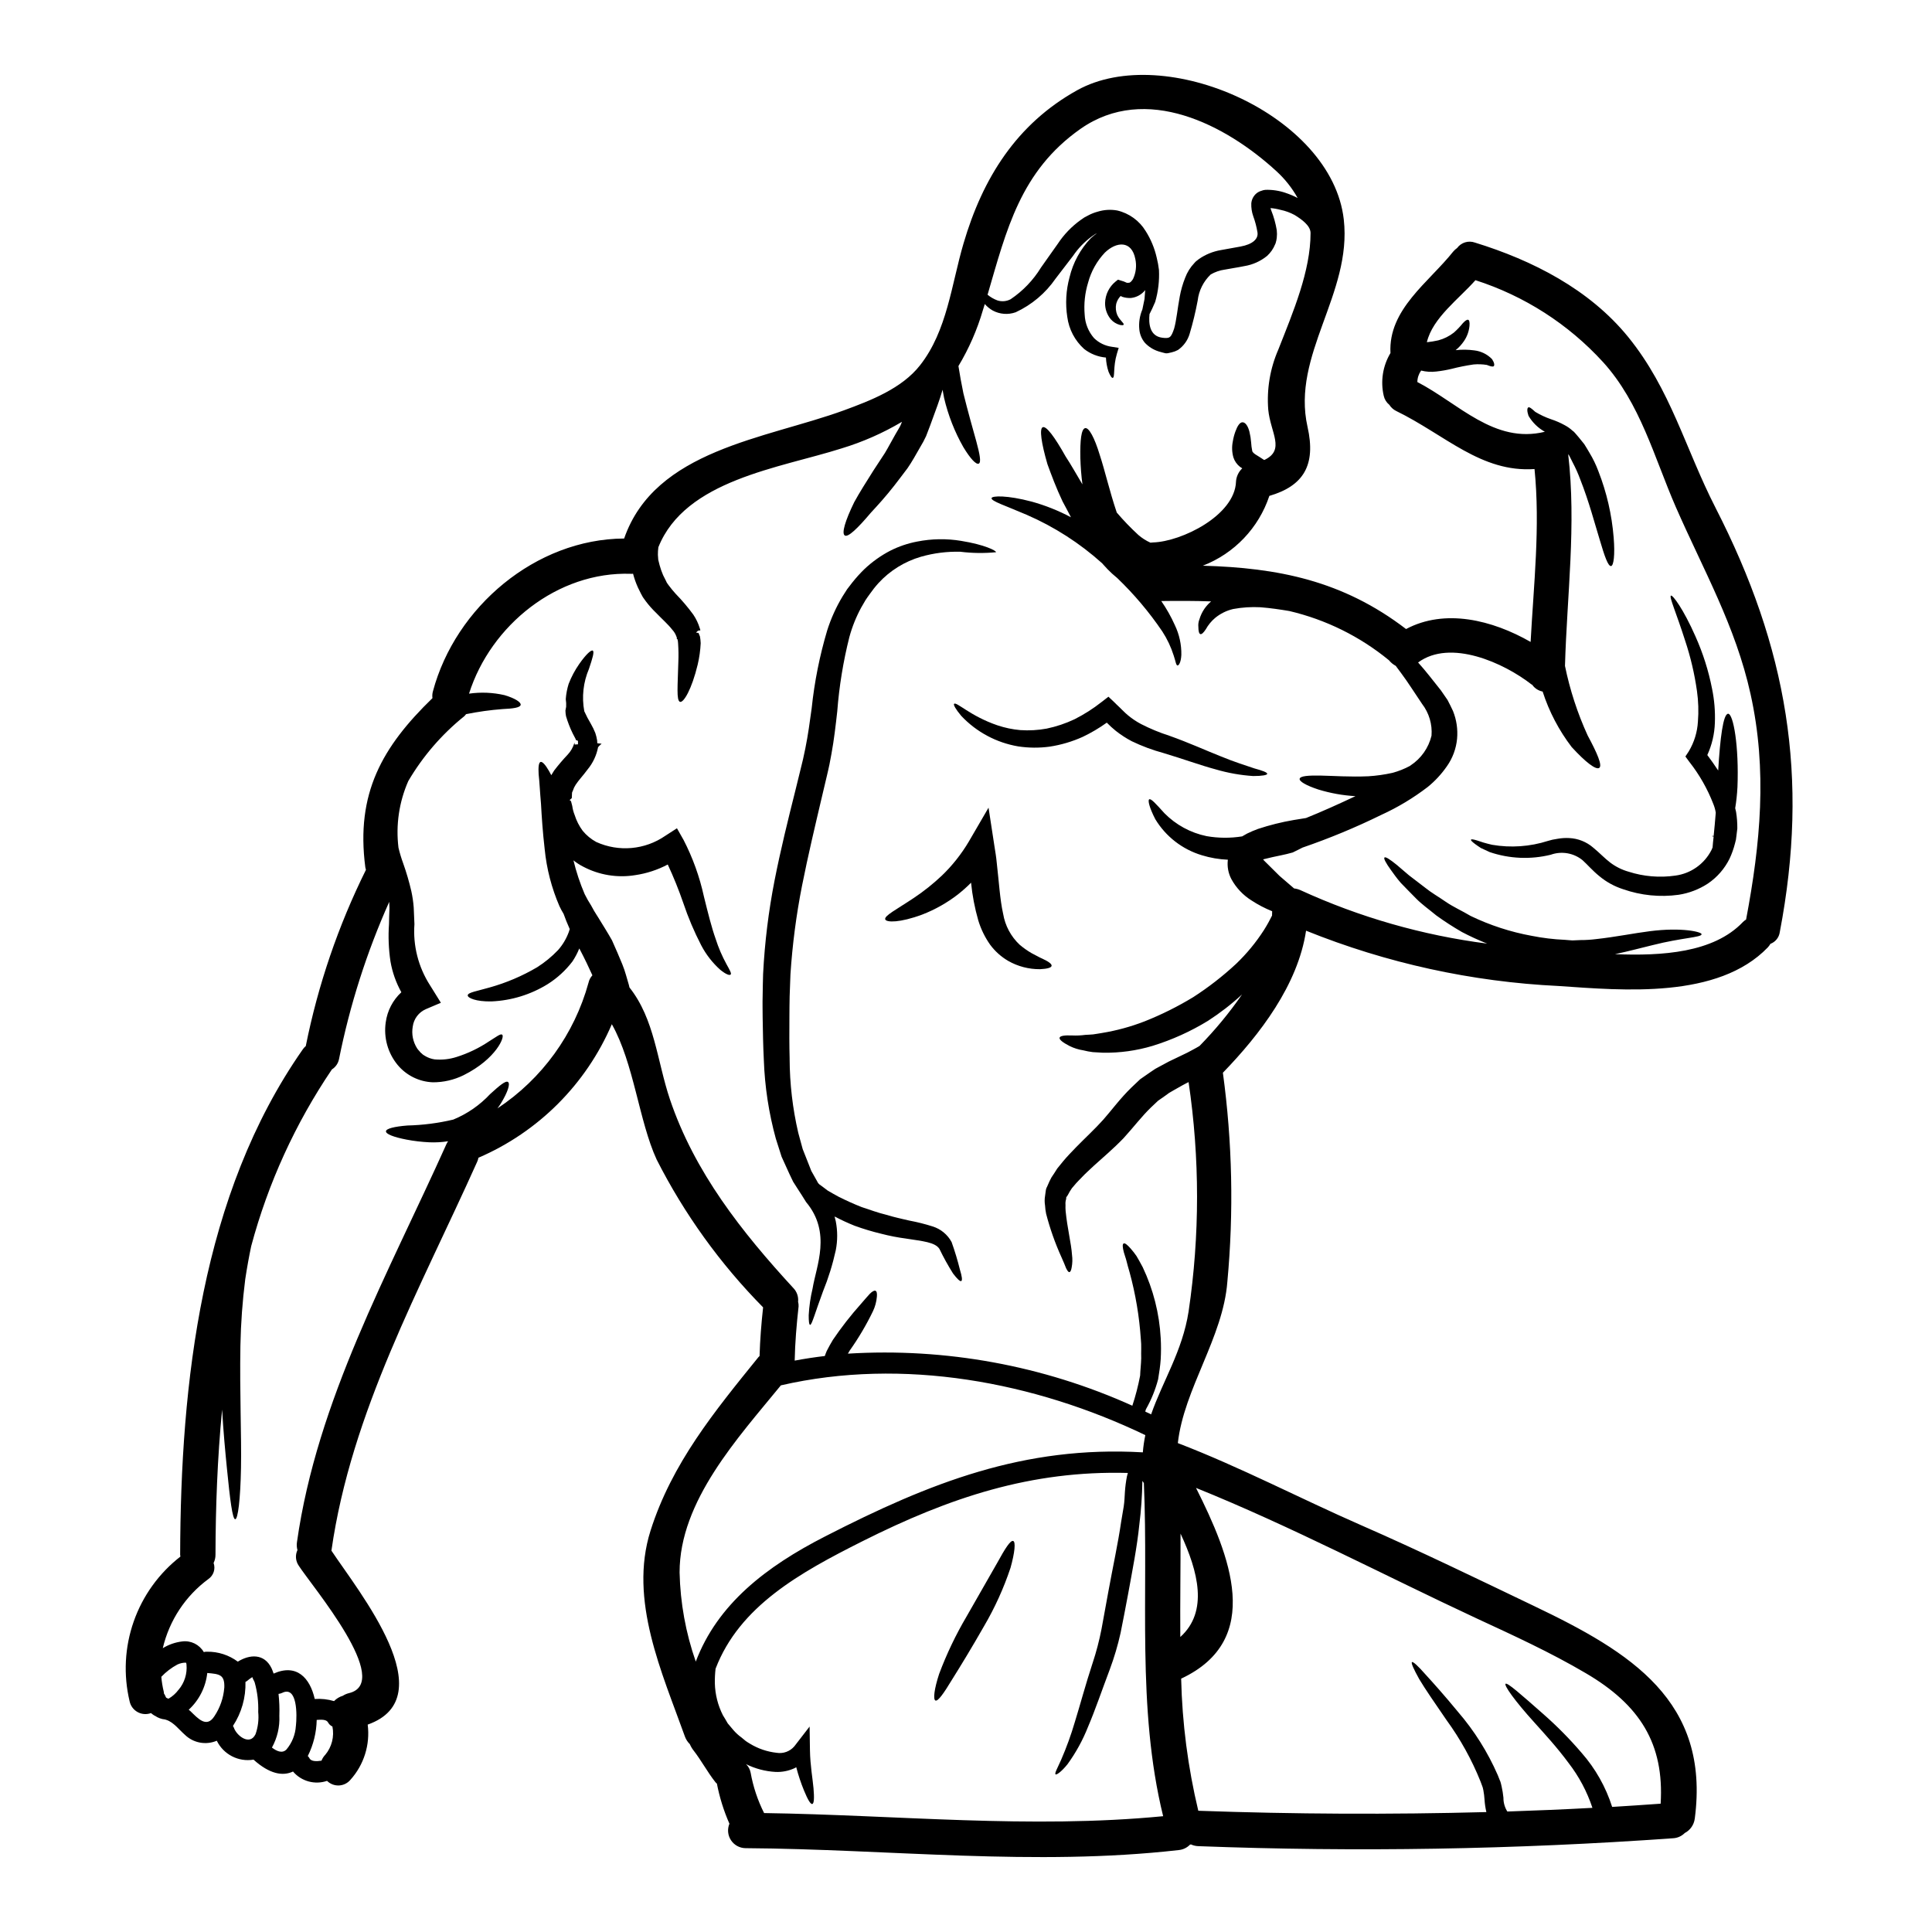 <?xml version="1.0" encoding="UTF-8"?>
<!-- Uploaded to: SVG Repo, www.svgrepo.com, Generator: SVG Repo Mixer Tools -->
<svg fill="#000000" width="800px" height="800px" version="1.1" viewBox="144 144 512 512" xmlns="http://www.w3.org/2000/svg">
 <g>
  <path d="m598.62 278.54c19.012 37.113 24.898 71.402 17.039 112.49v-0.004c-0.195 1.41-1.145 2.598-2.477 3.102-0.195 0.336-0.43 0.648-0.688 0.938-13.219 13.719-38.27 11.414-55.461 10.234-22.969-1.098-45.59-6.055-66.914-14.656-2.16 14.375-12.246 27.527-22.043 37.645v-0.004c2.508 18.363 2.902 36.949 1.184 55.402-1.125 14.754-11.523 28.406-13.121 42.75 16.477 6.324 32.414 14.684 48.574 21.762 15.469 6.766 30.699 14.168 45.91 21.453 25.52 12.203 46.598 25.121 42.508 56.309l-0.004-0.004c-0.203 1.633-1.199 3.062-2.66 3.82-0.816 0.824-1.91 1.316-3.07 1.379-41.863 2.984-83.859 3.688-125.8 2.098-0.691-0.02-1.375-0.176-2.004-0.469-0.082 0.039-0.164 0.066-0.254 0.09-0.793 0.809-1.844 1.312-2.973 1.414-38.207 4.348-76.504-0.25-114.8-0.504h-0.004c-1.551-0.02-2.996-0.809-3.848-2.109-0.855-1.301-1.008-2.938-0.41-4.371-1.5-3.41-2.613-6.973-3.32-10.629-0.168-0.121-0.312-0.27-0.438-0.438-2.098-2.664-3.727-5.762-5.762-8.363-0.395-0.508-0.723-1.066-0.973-1.656-0.57-0.555-1.008-1.227-1.285-1.969-6.074-16.973-14.938-36.168-9.145-54.555 5.668-17.914 17.004-31.691 28.621-46.051h0.004c0.086-0.102 0.184-0.195 0.285-0.277 0.125-4.328 0.469-8.613 0.938-12.902-11.371-11.527-20.887-24.742-28.215-39.18-4.699-10.234-6.016-25.488-11.871-35.855v-0.004c-6.816 15.895-19.473 28.562-35.359 35.391-0.059 0.379-0.176 0.746-0.34 1.094-15 33.457-33.387 66.266-38.613 103.03 7.231 10.898 30.062 38.863 9.613 46.098v0.004c0.68 5.32-1.004 10.676-4.602 14.652-0.762 0.891-1.859 1.426-3.031 1.473s-2.309-0.395-3.141-1.219c-3.231 1.109-6.809 0.125-9.02-2.477-2.695 1.285-6.203 0.691-10.461-3.148-3.996 0.672-7.961-1.367-9.738-5.012-2.875 1.227-6.211 0.609-8.453-1.574-1.473-1.281-2.977-3.316-4.887-3.938-0.121-0.027-0.246-0.09-0.375-0.121-0.957-0.09-1.871-0.426-2.66-0.973-0.051-0.027-0.105-0.051-0.16-0.062-0.316-0.195-0.621-0.414-0.906-0.656-1.172 0.43-2.469 0.328-3.559-0.277-1.086-0.605-1.859-1.652-2.109-2.871-1.672-7.008-1.293-14.348 1.098-21.145 2.387-6.797 6.68-12.762 12.367-17.184-0.039-0.168-0.062-0.336-0.066-0.504 0.125-45.469 5.578-95.422 32.477-133.88v-0.004c0.23-0.336 0.504-0.641 0.816-0.906 3.242-16.195 8.602-31.895 15.941-46.695-0.066-0.215-0.121-0.434-0.16-0.656-2.566-19.605 4.449-31.914 17.785-44.848h0.004c-0.082-0.605-0.039-1.223 0.125-1.812 5.984-22.359 27.246-40.367 50.672-40.492 8.172-23.551 37.457-26.398 58.188-33.949 7.086-2.598 15.406-5.793 20.23-11.961 7.199-9.145 8.328-21.453 11.52-32.273 5.074-17.32 14.062-31.691 30.129-40.621 23.223-12.871 67.52 6.578 70.648 34.262 2.223 19.68-13.902 35.855-9.613 54.926 2.312 10.211-1.098 15.688-10.117 18.32h0.004c-2.824 8.488-9.289 15.273-17.633 18.5 19.824 0.562 37.02 3.887 53.863 16.785 10.305-5.484 22.828-2.414 33.008 3.414 0.816-15.285 2.57-30.535 1.035-45.816-14.168 0.969-23.676-9.055-36.641-15.379v0.004c-0.758-0.371-1.398-0.949-1.848-1.66-0.746-0.598-1.262-1.43-1.469-2.363-0.902-3.867-0.262-7.934 1.781-11.34-0.625-11.582 10.18-18.754 16.629-26.898h0.004c0.301-0.355 0.648-0.672 1.031-0.941 1.082-1.469 3-2.055 4.723-1.438 15.254 4.699 30.309 12.371 40.586 24.988 11.324 13.945 15.113 29.539 23.16 45.262zm8.113 109.14c3.789-20.043 5.668-39.523 1.18-59.754-3.977-18.039-12.523-32.914-19.82-49.594-5.731-13.152-9.395-27.496-19.285-38.395h-0.004c-9.18-10.051-20.832-17.527-33.797-21.684-4.289 4.887-11.367 9.988-12.871 16.441 1.02-0.105 2.035-0.273 3.035-0.5 1.504-0.398 2.914-1.102 4.137-2.066 0.855-0.762 1.645-1.59 2.359-2.477 0.598-0.656 1.098-1 1.41-0.906s0.441 0.688 0.348 1.656c-0.145 1.441-0.648 2.82-1.473 4.012-0.609 0.898-1.348 1.699-2.191 2.383 1.645-0.188 3.305-0.164 4.945 0.059 1.789 0.207 3.449 1.027 4.699 2.316 0.625 0.941 0.688 1.598 0.469 1.852-0.219 0.25-0.91 0.062-1.848-0.316h0.004c-1.16-0.184-2.34-0.227-3.512-0.125-1.98 0.285-3.945 0.68-5.883 1.18-1.312 0.312-2.641 0.543-3.981 0.691-1.352 0.168-2.719 0.082-4.039-0.254-0.637 0.887-0.988 1.949-1.004 3.039 10.961 5.668 20.387 16.473 33.789 13.184h0.004c-1.801-0.996-3.293-2.457-4.332-4.231-0.438-1.281-0.375-2.035-0.062-2.223s0.941 0.348 1.852 1.18c1.336 0.805 2.75 1.465 4.227 1.969 1.246 0.41 2.453 0.938 3.602 1.574 0.738 0.391 1.422 0.875 2.035 1.441 0.234 0.152 0.445 0.344 0.625 0.562l0.348 0.395 0.719 0.844c0.469 0.598 0.938 1.18 1.441 1.785 0.469 0.719 0.906 1.504 1.379 2.285h-0.004c0.941 1.551 1.73 3.188 2.363 4.887 2.199 5.625 3.562 11.543 4.043 17.566 0.375 4.574 0 7.453-0.688 7.551-0.789 0.094-1.723-2.598-2.977-6.859-1.316-4.258-2.852-10.207-5.262-16.285-0.535-1.438-1.164-2.84-1.879-4.195l-0.941-1.879c-0.113-0.141-0.219-0.285-0.309-0.441 2.188 18.758-0.316 37.297-0.848 56.121 1.301 6.356 3.316 12.543 6.012 18.441 2.57 4.762 3.938 7.984 3.07 8.586-0.867 0.598-3.602-1.473-7.297-5.512h-0.004c-3.387-4.43-5.992-9.406-7.703-14.715-1.129-0.223-2.125-0.875-2.785-1.82-0.062-0.031-0.125-0.031-0.156-0.062-7.297-5.699-21.484-12.152-30.062-5.824 2.035 2.254 3.852 4.637 6.043 7.391 0.598 0.848 1.18 1.691 1.754 2.539 0.5 0.938 1.004 1.969 1.473 2.973h-0.004c0.926 2.316 1.289 4.816 1.066 7.297-0.246 2.625-1.172 5.144-2.695 7.297-1.422 2.059-3.129 3.906-5.07 5.484-3.82 2.93-7.961 5.422-12.34 7.418-6.766 3.32-13.734 6.211-20.863 8.66-0.812 0.395-1.625 0.848-2.504 1.25l-0.031 0.031-0.25 0.062c-1.969 0.566-3.477 0.789-5.164 1.18-0.789 0.184-1.629 0.375-2.363 0.562-0.031 0.031-0.094 0.031-0.125 0.062 0.348 0.375 0.656 0.719 1.035 1.062 1.156 1.129 2.25 2.254 3.316 3.289 1.379 1.18 2.66 2.285 3.852 3.316l0.004 0.008c0.57 0.062 1.129 0.211 1.656 0.441 15.695 7.199 32.391 11.98 49.516 14.18-2.363-0.941-4.602-1.969-6.691-3.07-2.332-1.344-4.594-2.805-6.773-4.379-1.969-1.629-3.883-2.977-5.383-4.512-1.504-1.535-2.883-2.914-4.043-4.133-1.094-1.25-1.91-2.441-2.598-3.383-1.379-1.91-2.004-3.102-1.723-3.348 0.281-0.246 1.41 0.469 3.227 1.941l3.223 2.754c1.281 0.973 2.723 2.098 4.328 3.316 1.574 1.285 3.508 2.383 5.453 3.727 1.945 1.348 4.258 2.363 6.547 3.727l-0.004 0.004c5.144 2.484 10.602 4.266 16.223 5.293 2.902 0.578 5.844 0.934 8.801 1.062 0.656 0.031 1.574 0.156 2.004 0.156l2.191-0.094c1.352 0.004 2.699-0.082 4.039-0.25 5.168-0.562 10.117-1.574 14.281-2.098 8.488-1.094 13.844 0.188 13.719 0.816-0.062 0.848-5.117 0.879-13.027 2.883-2.91 0.688-6.168 1.598-9.926 2.383 12.465 0.5 26.086-0.348 33.852-8.453l-0.008-0.008c0.277-0.27 0.582-0.512 0.906-0.723zm-22.645 234.31c0.973-15.848-5.481-26.184-19.883-34.605-9.363-5.512-19.164-9.988-28.969-14.531-24.488-11.414-49.133-24.402-74.281-34.543 8.953 17.816 18.133 40.211-3.938 50.547 0.273 11.797 1.797 23.535 4.543 35.012 25.453 0.91 50.906 1.027 76.359 0.348-0.02-0.02-0.031-0.039-0.031-0.062-0.246-1.062-0.406-2.141-0.473-3.231-0.051-0.84-0.156-1.676-0.312-2.504l-0.156-0.688c-0.031-0.062-0.125-0.348-0.156-0.441l-0.438-1.18c-2.32-5.781-5.352-11.254-9.023-16.289-3.066-4.477-5.637-8.172-7.234-10.863-1.5-2.695-2.191-4.289-1.91-4.481 0.285-0.188 1.574 0.969 3.602 3.285 2.066 2.254 5.012 5.547 8.551 9.84v0.004c4.356 5.039 7.922 10.711 10.582 16.816l0.535 1.348 0.152 0.348 0.062 0.188v0.031l0.062 0.215 0.031 0.094 0.156 0.688h0.004c0.23 1.012 0.398 2.039 0.5 3.07-0.016 1.297 0.344 2.57 1.035 3.664 7.516-0.25 15.031-0.562 22.551-0.973-1.422-4.293-3.562-8.316-6.328-11.898-3.098-4.195-6.356-7.707-9.016-10.68-5.356-5.902-8.145-9.93-7.672-10.305 0.473-0.375 3.977 2.723 9.988 8.02 3.621 3.18 7.012 6.613 10.145 10.27 3.668 4.168 6.426 9.055 8.109 14.344 4.269-0.262 8.562-0.543 12.852-0.855zm-60.723-283c0.246-3.035-0.648-6.047-2.504-8.457-1.941-2.852-3.816-5.856-5.543-8.145-0.5-0.688-0.973-1.316-1.441-1.941v0.004c-0.688-0.367-1.293-0.867-1.781-1.473-7.688-6.312-16.723-10.777-26.406-13.051-2.363-0.395-4.949-0.789-7.672-1h0.004c-2.414-0.129-4.832 0.027-7.203 0.465-1.762 0.406-3.398 1.215-4.793 2.363-1 0.844-1.84 1.863-2.473 3.008-0.594 0.906-1.094 1.379-1.441 1.281-0.348-0.094-0.531-0.789-0.531-1.879v0.004c-0.074-0.691 0.023-1.395 0.277-2.039 0.293-0.992 0.734-1.934 1.32-2.789 0.508-0.727 1.105-1.391 1.781-1.965-4.289-0.156-8.66-0.156-13.215-0.094l0.004-0.004c1.395 2.016 2.602 4.152 3.602 6.391 1.176 2.453 1.766 5.148 1.719 7.871-0.094 1.969-0.656 2.785-0.973 2.816-0.438 0.062-0.531-1.125-1.062-2.66-0.711-2.242-1.723-4.383-3.008-6.356-3.477-5.129-7.488-9.879-11.961-14.168-0.473-0.395-0.91-0.789-1.379-1.18l0.004-0.004c-0.793-0.73-1.547-1.504-2.258-2.316-0.109-0.137-0.223-0.27-0.348-0.395-5.922-5.328-12.668-9.664-19.977-12.84-5.699-2.461-9.492-3.641-9.332-4.426 0.094-0.656 4.195-0.789 10.582 0.91v-0.004c3.629 1.004 7.137 2.398 10.461 4.164-0.75-1.441-1.504-2.883-2.223-4.195-1.723-3.633-2.977-7.047-4.008-9.863-1.66-5.703-2.16-9.426-1.254-9.805 0.973-0.395 3.195 2.629 6.078 7.766 1.41 2.129 2.816 4.668 4.449 7.391l-0.004 0.004c-0.301-2.32-0.484-4.656-0.551-6.996-0.094-4.762 0.25-7.676 1.254-7.922s2.504 2.535 3.883 7.086c1.348 4.07 2.602 9.617 4.512 15.285v-0.004c1.789 2.098 3.703 4.082 5.731 5.949 0.961 0.828 2.039 1.516 3.195 2.035 0.23-0.035 0.457-0.059 0.691-0.062 7.547-0.219 21.648-7.141 21.984-16.098h-0.004c0.082-1.348 0.676-2.617 1.66-3.543-0.207-0.117-0.406-0.25-0.598-0.391-0.82-0.645-1.43-1.516-1.75-2.508-0.387-1.367-0.441-2.805-0.16-4.195 0.145-0.91 0.375-1.801 0.691-2.664 0.531-1.473 1.18-2.477 1.914-2.445 0.73 0.031 1.41 0.941 1.816 2.535l-0.004 0.004c0.223 0.902 0.371 1.824 0.438 2.754 0.043 0.793 0.148 1.582 0.312 2.363 0.031 0.105 0.082 0.203 0.16 0.281 0.195 0.234 0.426 0.434 0.688 0.594 0.75 0.469 1.473 0.91 2.066 1.316 0.09 0.039 0.176 0.094 0.254 0.156 5.668-2.66 1.656-7.203 1.062-13.34-0.434-5.441 0.48-10.902 2.66-15.91 3.981-10.117 8.551-20.824 8.551-30.91 0-1.945-2.363-3.633-4.258-4.793h-0.004c-1.16-0.625-2.402-1.078-3.691-1.344-0.871-0.238-1.766-0.395-2.664-0.469 0.047 0.203 0.109 0.398 0.188 0.594 0.68 1.695 1.172 3.461 1.473 5.262 0.078 0.676 0.078 1.359 0 2.035-0.027 0.254-0.07 0.504-0.125 0.754l-0.094 0.316-0.031 0.152-0.094 0.316-0.004-0.004c-0.023 0.066-0.051 0.129-0.09 0.188-0.469 1.172-1.199 2.219-2.129 3.066-1.734 1.41-3.809 2.34-6.016 2.699-1.91 0.395-3.664 0.625-5.231 0.938v-0.004c-1.301 0.184-2.559 0.621-3.695 1.285-1.922 1.832-3.144 4.281-3.449 6.918-0.555 2.969-1.266 5.906-2.129 8.801-0.512 1.746-1.605 3.258-3.102 4.293-0.52 0.281-1.078 0.492-1.656 0.625-1.785 0.469-1.504 0.246-3.477-0.25v-0.004c-1.387-0.438-2.637-1.223-3.633-2.285-0.836-1.004-1.348-2.242-1.469-3.543-0.176-1.781 0.094-3.578 0.785-5.231 0-0.059 0.031-0.059 0.031-0.09 0.152-0.816 0.344-1.691 0.562-2.727 0.062-0.625 0.094-1.316 0.156-2.035 0-0.125 0.027-0.246 0.027-0.344h0.004c-0.918 1.176-2.273 1.934-3.758 2.098-0.801 0.043-1.602-0.062-2.359-0.316-0.125-0.082-0.258-0.156-0.395-0.215-0.566 0.586-0.977 1.309-1.18 2.098-0.203 0.984-0.105 2.012 0.281 2.941 0.75 1.574 1.879 2.16 1.688 2.57-0.059 0.156-0.395 0.188-1 0.062h0.004c-0.922-0.246-1.75-0.758-2.383-1.473-1.023-1.219-1.57-2.766-1.535-4.356 0.055-2.203 1.074-4.277 2.785-5.664l0.629-0.5 1.5 0.469v-0.004c0.301 0.109 0.594 0.234 0.879 0.375 0.199 0.012 0.402 0.004 0.598-0.02 0.285-0.062 0.625-0.375 1.004-0.969 0.785-1.648 1.004-3.508 0.629-5.293-0.973-5.043-5.043-4.664-8.082-1.723-2.117 2.242-3.644 4.977-4.445 7.953-0.84 2.746-1.148 5.629-0.906 8.492 0.098 2.285 0.969 4.469 2.469 6.199 1.293 1.27 2.965 2.082 4.766 2.316l1.781 0.281-0.469 1.535c-1.066 3.543-0.469 6.356-1.129 6.418-0.246 0.062-0.625-0.531-1.094-1.625-0.402-1.215-0.633-2.481-0.691-3.758-2.109-0.184-4.125-0.977-5.793-2.289-2.438-2.203-4.012-5.199-4.445-8.453-0.547-3.512-0.344-7.098 0.594-10.527 0.93-3.906 2.887-7.496 5.668-10.395 0.504-0.461 1.039-0.887 1.598-1.281-0.152 0.059-0.297 0.129-0.438 0.215l-0.879 0.598c-1.957 1.418-3.652 3.168-5.008 5.164-1.598 2.098-3.148 4.106-4.637 6.047-2.668 3.867-6.324 6.949-10.586 8.922-2 0.707-4.207 0.539-6.078-0.469-0.793-0.449-1.5-1.031-2.098-1.719-0.156 0.531-0.316 1.062-0.504 1.625-1.516 5.195-3.695 10.176-6.481 14.816 0.348 2.223 0.789 4.664 1.316 7.234 1.223 4.949 2.508 9.445 3.418 12.715 0.906 3.348 1.348 5.574 0.656 5.902-0.688 0.332-2.223-1.281-4.074-4.352h-0.004c-2.324-4.086-4.047-8.484-5.117-13.062-0.156-0.719-0.25-1.441-0.395-2.16-0.375 1.348-0.848 2.691-1.348 4.133-0.625 1.691-1.25 3.477-1.941 5.324-0.348 0.91-0.688 1.848-1.066 2.785l0.004 0.004c-0.48 1.043-1.027 2.059-1.629 3.039-1.094 1.91-2.16 3.848-3.316 5.512-1.219 1.598-2.363 3.148-3.508 4.606-2.285 2.914-4.289 5.117-6.168 7.141-3.543 4.195-6.078 6.637-6.953 6.074-0.879-0.562 0.094-3.883 2.508-8.828 1.316-2.414 3.191-5.387 5.074-8.363 0.969-1.473 1.969-3.008 3.035-4.633 0.973-1.598 1.82-3.289 2.789-4.953 0.438-0.789 1.094-1.816 1.348-2.363 0.152-0.348 0.281-0.625 0.395-0.973l-0.004-0.004c-5.031 2.988-10.406 5.352-16.004 7.047-16.441 5.231-41.398 8.332-48.539 26.184-0.09 0.664-0.133 1.332-0.125 2.004l0.094 1.316 0.344 1.379-0.004-0.004c0.25 0.918 0.566 1.82 0.941 2.695l0.816 1.625 0.156 0.348 0.062 0.094 0.395 0.562c0.605 0.82 1.254 1.609 1.941 2.363 1.676 1.711 3.223 3.543 4.637 5.477 0.754 1.117 1.336 2.344 1.723 3.633l0.121 0.375 0.031 0.156-0.625 0.094-0.531 0.5v0.004c0.219 0.047 0.438 0.078 0.656 0.094l0.395 0.941c0.102 0.59 0.164 1.184 0.188 1.781-0.09 1.902-0.355 3.789-0.789 5.641-1.574 6.574-3.754 10.207-4.695 9.895-1.004-0.348-0.594-4.328-0.438-10.582 0.07-1.621 0.047-3.242-0.062-4.859-0.012-0.379-0.066-0.758-0.156-1.125l-0.219-0.156h-0.004c0.027-0.074 0.051-0.145 0.062-0.223l-0.125-0.344v0.004c-0.238-0.691-0.625-1.32-1.125-1.852-1.004-1.316-2.633-2.754-4.328-4.508-0.957-0.922-1.836-1.914-2.637-2.973l-0.656-0.91-0.152-0.219c-0.031-0.031-0.219-0.395-0.219-0.395h-0.004c-0.027-0.039-0.047-0.082-0.062-0.129l-0.219-0.395-0.816-1.66c-0.527-1.172-0.957-2.387-1.281-3.633-0.184 0.043-0.375 0.055-0.562 0.031-19.418-0.688-37.141 13.59-42.902 31.754v0.004c3.129-0.445 6.312-0.312 9.395 0.395 2.852 0.848 4.383 1.883 4.289 2.57-0.125 0.75-2.008 1-4.824 1.125-3.238 0.25-6.461 0.699-9.645 1.344-0.148 0.207-0.316 0.395-0.504 0.57-5.934 4.777-10.949 10.59-14.809 17.16-2.441 5.543-3.34 11.648-2.602 17.66 0.336 1.41 0.754 2.801 1.254 4.164 0.863 2.422 1.582 4.887 2.16 7.391 0.305 1.414 0.516 2.848 0.625 4.293 0.062 1.441 0.125 2.883 0.188 4.383h0.004c-0.422 5.711 1.027 11.406 4.125 16.227l0.469 0.75 2.414 3.887-3.977 1.691c-1.887 0.82-3.203 2.562-3.477 4.602-0.359 2.008 0.055 4.074 1.156 5.793 0.172 0.262 0.371 0.5 0.594 0.719l0.285 0.348 0.062 0.062c0.047 0.02 0.09 0.051 0.121 0.09 0.293 0.324 0.645 0.59 1.035 0.789 0.777 0.469 1.637 0.777 2.535 0.91 1.953 0.18 3.926-0.031 5.793-0.629 3.055-0.957 5.953-2.352 8.613-4.133 1.914-1.18 3.07-2.129 3.481-1.785 0.844 0.395-1.473 6.387-10.211 10.742-2.523 1.242-5.301 1.887-8.113 1.879-3.633-0.133-7.039-1.809-9.363-4.606-2.598-3.152-3.742-7.258-3.148-11.301 0.414-3.055 1.875-5.867 4.137-7.957-1.414-2.543-2.391-5.305-2.883-8.176-0.488-3.262-0.621-6.57-0.391-9.863 0.031-1.473 0.062-2.883 0.125-4.227-0.031-0.441-0.031-1.066-0.062-1.691-5.969 13.355-10.434 27.336-13.309 41.68-0.227 1.129-0.906 2.117-1.883 2.727-9.688 14.312-16.914 30.141-21.387 46.836-0.562 2.664-1.094 5.574-1.574 8.738-0.742 5.82-1.168 11.676-1.285 17.539-0.219 12.594 0.316 24.113 0.156 32.504-0.156 8.391-0.816 13.594-1.535 13.594s-1.379-5.199-2.191-13.438c-0.438-4.383-0.941-9.707-1.281-15.625-1.25 12.934-1.723 25.867-1.754 38.453v0.004c0.008 0.758-0.164 1.508-0.5 2.191 0.555 1.566-0.008 3.312-1.379 4.258-6.078 4.481-10.359 10.973-12.086 18.324 1.57-0.961 3.332-1.57 5.164-1.789 2.293-0.285 4.539 0.824 5.703 2.824 0.281-0.082 0.578-0.113 0.871-0.098 2.93-0.043 5.793 0.883 8.145 2.633 3.102-1.941 7.016-2.254 8.957 1.785 0.215 0.438 0.344 0.906 0.531 1.379 6.106-2.727 9.645 1.156 10.898 6.731h0.004c1.723-0.121 3.457 0.07 5.113 0.562 0.637-0.664 1.434-1.152 2.316-1.41 0.484-0.312 1.016-0.547 1.574-0.688 11.992-2.785-9.738-28.34-13.246-33.789v-0.004c-0.844-1.215-0.977-2.793-0.344-4.133-0.188-0.684-0.23-1.395-0.129-2.098 5.324-37.645 24.27-71.309 39.617-105.5 0.121-0.266 0.27-0.516 0.438-0.75-1.637 0.258-3.293 0.352-4.949 0.281-2.047-0.094-4.09-0.332-6.102-0.719-3.414-0.66-5.453-1.473-5.418-2.191 0.031-0.719 2.191-1.254 5.609-1.535l-0.004-0.004c4.125-0.094 8.23-0.621 12.246-1.574 3.688-1.52 7.012-3.816 9.734-6.734 2.477-2.254 4.133-3.664 4.758-3.223s0 2.566-1.848 5.606c-0.285 0.438-0.594 0.91-0.941 1.379h0.004c11.801-7.816 20.367-19.645 24.117-33.293 0.16-0.734 0.52-1.414 1.031-1.969-0.906-2.004-2.004-4.328-3.348-6.887h-0.004c-0.027-0.078-0.07-0.152-0.125-0.219-0.484 1.207-1.094 2.359-1.812 3.441-1.816 2.383-4.043 4.422-6.578 6.016-4.477 2.769-9.59 4.34-14.848 4.57-4.164 0.094-6.356-0.938-6.324-1.594 0-0.789 2.477-1.129 5.793-2.098 4.414-1.23 8.648-3.031 12.598-5.359 2.023-1.281 3.883-2.809 5.539-4.543 1.242-1.402 2.207-3.027 2.852-4.789 0.094-0.285 0.188-0.531 0.25-0.789-0.656-1.441-1.18-2.785-1.629-4.039v0.004c-0.406-0.656-0.773-1.336-1.098-2.035-2.082-4.809-3.402-9.91-3.914-15.125-0.531-4.606-0.789-8.613-0.973-11.965-0.281-3.148-0.395-5.902-0.625-7.871-0.125-1.941 0.031-3.102 0.5-3.254s1.285 0.719 2.254 2.41c0.188 0.316 0.395 0.688 0.594 1.098l0.75-1.219 0.004-0.008c1.125-1.473 2.328-2.887 3.602-4.231 0.793-0.848 1.383-1.863 1.727-2.973l0.062-0.188s0.031 0.312 0.062 0.5l0.395-0.031 0.473-0.031v-0.816c0-0.281-0.535-0.184-0.535-0.344-0.152-0.473-0.594-1.129-0.875-1.754-0.711-1.461-1.301-2.977-1.758-4.535-0.094-0.496-0.148-1-0.156-1.504l0.188-1.004 0.004-0.977c0-0.395-0.125-0.789-0.094-1.156h-0.004c0.105-1.332 0.359-2.644 0.754-3.918 0.723-1.871 1.668-3.648 2.816-5.289 1.82-2.602 3.148-3.758 3.57-3.543 0.473 0.281-0.031 1.969-1 4.852-1.508 3.535-1.941 7.438-1.238 11.219 0.52 1.148 1.105 2.269 1.754 3.352 0.457 0.785 0.852 1.602 1.18 2.441 0.207 0.637 0.367 1.285 0.473 1.945l0.031 0.594 0.027 0.156 0.566 0.062 0.562 0.059-0.594 0.535-0.348 0.395h0.004c-0.418 2.172-1.375 4.203-2.789 5.906-1.219 1.66-2.383 2.852-3.148 4.039-0.309 0.465-0.551 0.969-0.719 1.504-0.031 0.219-0.184 0.285-0.246 0.625l-0.062 1.41-0.625 0.566 0.215 0.031 0.219 0.281 0.316 1.219c0.109 0.809 0.32 1.602 0.625 2.359 0.473 1.508 1.191 2.926 2.129 4.195 0.996 1.215 2.223 2.227 3.602 2.977 5.957 2.703 12.898 2.086 18.285-1.629l3.102-2.004 1.723 3.039h0.004c2.457 4.75 4.277 9.805 5.414 15.031 1.098 4.449 2.035 8.207 3.102 11.211 0.742 2.332 1.707 4.586 2.883 6.734 0.848 1.535 1.41 2.477 1.094 2.754-0.316 0.281-1.25-0.062-2.723-1.25-2.07-1.848-3.789-4.055-5.074-6.516-1.871-3.621-3.461-7.379-4.758-11.242-1.191-3.457-2.559-6.848-4.102-10.16-2.691 1.422-5.602 2.375-8.613 2.816-4.75 0.781-9.625-0.023-13.871-2.285-0.891-0.457-1.73-1.004-2.508-1.633 0.738 3.066 1.734 6.062 2.977 8.961 0.504 1.023 1.07 2.019 1.691 2.977l0.816 1.473 0.215 0.344 0.348 0.566 0.5 0.789c1.281 2.098 2.539 4.074 3.664 6.078 1.004 2.223 1.91 4.352 2.723 6.324 0.816 1.973 1.223 3.82 1.754 5.512 0.062 0.219 0.094 0.441 0.156 0.66 6.691 8.453 7.293 19.418 10.711 29.621 6.547 19.387 19.07 35.199 32.723 50.047l0.004-0.004c0.93 0.969 1.387 2.297 1.25 3.633 0.109 0.406 0.148 0.828 0.129 1.25-0.531 4.789-0.938 9.551-1.031 14.344 2.66-0.5 5.324-0.906 7.984-1.219 0.152-0.441 0.312-0.879 0.5-1.316 0.5-0.973 1.031-1.969 1.629-2.945 2.258-3.336 4.738-6.516 7.422-9.52 0.973-1.129 1.785-2.066 2.363-2.691 0.625-0.629 1.156-0.941 1.504-0.816s0.469 0.688 0.375 1.625h-0.004c-0.113 1.316-0.465 2.602-1.031 3.793-1.754 3.629-3.809 7.109-6.141 10.398-0.184 0.281-0.344 0.562-0.5 0.848 25.875-1.59 51.746 3.148 75.379 13.797 0.863-2.613 1.551-5.281 2.066-7.984 0.031-1.281 0.25-2.973 0.285-4.57-0.062-1.629 0.094-3.32-0.094-5.074h-0.004c-0.395-5.988-1.391-11.922-2.973-17.711-0.312-1.062-0.594-2.066-0.816-2.973-0.219-0.906-0.562-1.723-0.719-2.363-0.344-1.316-0.395-2.129-0.062-2.316s0.973 0.316 1.883 1.348h-0.004c0.547 0.625 1.062 1.281 1.535 1.965 0.5 0.844 1.062 1.848 1.656 2.973 2.797 5.894 4.414 12.277 4.766 18.793 0.105 1.863 0.105 3.738 0 5.602-0.125 1.852-0.395 3.481-0.688 5.324l-0.004 0.004c-0.723 2.75-1.797 5.394-3.195 7.871-0.105 0.215-0.172 0.449-0.188 0.688 0.535 0.219 1.035 0.473 1.535 0.719 3.07-8.832 8.301-16.781 9.926-27.246v0.004c2.992-20.16 2.992-40.652 0-60.816-0.531 0.281-1.062 0.531-1.625 0.848-0.789 0.438-1.598 0.906-2.383 1.348l-1.18 0.688-0.941 0.688-1.969 1.379-1.852 1.75c-2.504 2.414-4.633 5.262-7.297 8.176-2.754 2.852-5.383 5.043-7.797 7.234-1.156 1.094-2.363 2.16-3.316 3.191-0.5 0.535-1.066 1.066-1.473 1.535s-0.719 0.879-1.094 1.285v0.004c-0.395 0.57-0.75 1.164-1.066 1.781l-0.285 0.469-0.121 0.031-0.062 0.629c-0.152 0.484-0.207 0.996-0.156 1.5-0.023 0.543-0.012 1.09 0.031 1.629 0.438 4.543 1.504 8.66 1.688 11.586v0.004c0.156 1.125 0.125 2.266-0.09 3.379-0.125 0.789-0.348 1.18-0.598 1.223-0.25 0.043-0.531-0.348-0.875-1.035-0.285-0.75-0.719-1.781-1.254-2.977v0.004c-1.672-3.699-3.023-7.535-4.039-11.461-0.148-0.723-0.246-1.457-0.285-2.195-0.137-0.828-0.137-1.672 0-2.5l0.188-1.379 0.062-0.348 0.031-0.094 0.004-0.07c0.043-0.137 0.094-0.266 0.156-0.395l0.062-0.094 0.215-0.5h0.004c0.285-0.695 0.609-1.375 0.969-2.035 0.5-0.75 1.035-1.535 1.535-2.363 0.562-0.719 1.062-1.281 1.598-1.969 1.094-1.32 2.254-2.477 3.445-3.727 2.363-2.414 4.981-4.824 7.141-7.234 2.191-2.477 4.512-5.668 7.519-8.582l2.281-2.16c0.91-0.625 1.785-1.223 2.664-1.852l1.348-0.906 1.219-0.66c0.816-0.438 1.598-0.875 2.383-1.281 1.625-0.816 3.477-1.625 4.918-2.363 1.094-0.598 2.223-1.16 3.191-1.754l-0.004 0.004c4.141-4.223 7.914-8.793 11.277-13.656-2.801 2.582-5.82 4.918-9.02 6.984-4.598 2.816-9.531 5.047-14.688 6.641-4.266 1.277-8.699 1.891-13.152 1.816-0.941-0.062-1.848-0.094-2.691-0.156-0.848-0.105-1.684-0.262-2.508-0.473-1.273-0.195-2.512-0.586-3.664-1.156-1.816-0.941-2.754-1.691-2.629-2.191s1.316-0.688 3.348-0.594v-0.004c1.164 0.055 2.328 0 3.481-0.156 0.656-0.062 1.281-0.031 2.035-0.125 0.75-0.094 1.504-0.246 2.363-0.375h-0.004c3.856-0.629 7.637-1.66 11.277-3.07 4.477-1.773 8.797-3.926 12.914-6.426 4.043-2.606 7.848-5.562 11.367-8.832 2.797-2.676 5.269-5.672 7.359-8.926 0.879-1.379 1.574-2.695 2.16-3.852 0-0.375 0.031-0.75 0.031-1.156h0.004c-1.93-0.777-3.773-1.742-5.512-2.883-2.211-1.391-4.031-3.32-5.289-5.609-0.84-1.582-1.168-3.387-0.941-5.164-2.336-0.098-4.652-0.492-6.887-1.18-5.156-1.547-9.555-4.949-12.34-9.551-1.629-3.148-2.004-5.012-1.629-5.262 0.469-0.316 1.785 1.18 4.039 3.664h-0.004c3.047 3.09 6.938 5.207 11.184 6.082 3.117 0.543 6.305 0.566 9.426 0.062 0.469-0.281 0.906-0.531 1.316-0.75 0.938-0.457 1.898-0.863 2.879-1.223 3.086-1.023 6.246-1.812 9.449-2.359 1.219-0.215 2.285-0.375 3.285-0.531 4.195-1.691 8.582-3.664 13.09-5.793-3.324-0.191-6.613-0.781-9.801-1.754-3.258-1.066-5.117-2.16-4.984-2.852 0.156-0.75 2.316-0.91 5.609-0.848 3.289 0.062 7.766 0.395 12.523 0.184l0.004 0.004c2.168-0.133 4.32-0.434 6.438-0.906 1.625-0.434 3.191-1.055 4.668-1.852 0.031-0.031 0.094-0.062 0.156-0.125h0.004c2.777-1.824 4.758-4.637 5.539-7.863zm-38.574-143.83 0.004-0.004c1.066 0.352 2.102 0.789 3.098 1.316-1.477-2.648-3.371-5.039-5.606-7.086-13.434-12.34-34.637-23.332-51.926-11.246-15.969 11.215-19.633 26.84-24.645 43.969h0.004c0.777 0.641 1.652 1.148 2.598 1.504 1.164 0.375 2.43 0.262 3.508-0.312 3.254-2.188 5.996-5.051 8.047-8.395 1.41-1.969 2.852-4.07 4.383-6.199h0.004c1.652-2.531 3.766-4.731 6.231-6.481l0.879-0.598c0.312-0.184 0.75-0.375 1.125-0.594v-0.004c0.766-0.398 1.574-0.711 2.41-0.934 1.672-0.516 3.445-0.625 5.168-0.316 3.152 0.734 5.875 2.707 7.555 5.477 1.363 2.156 2.348 4.527 2.91 7.016 0.27 1.07 0.469 2.16 0.598 3.258 0.141 2.863-0.195 5.731-1 8.484-0.562 1.285-1.035 2.363-1.504 3.227-0.25 2.41-0.031 5.824 3.383 6.262 1.969 0.25 2.316 0.031 3.148-2.441 0.625-2.254 0.879-5.231 1.473-8.395h-0.004c0.312-1.723 0.793-3.414 1.441-5.039 0.539-1.457 1.371-2.789 2.441-3.914l0.285-0.316c0.125-0.094-0.031 0 0.285-0.25l0.121-0.09 0.504-0.395h-0.004c1.742-1.215 3.731-2.027 5.824-2.383 1.719-0.312 3.445-0.625 5.195-0.938 3.258-0.594 4.824-2.035 4.512-3.82-0.242-1.449-0.617-2.875-1.125-4.258-0.375-1.074-0.547-2.211-0.504-3.352 0.082-1.066 0.605-2.055 1.441-2.727 0.375-0.285 0.801-0.5 1.254-0.625 0.328-0.133 0.676-0.219 1.031-0.25 1.855-0.062 3.703 0.219 5.453 0.832zm-27.996 382.66c7.477-6.734 4.758-17.32 0.059-27.402 0.027 9.098-0.129 18.242-0.062 27.387zm-4.543 47.508c-7.086-28.812-3.82-58.875-5.117-88.312l-0.395-0.562 0.004-0.004c-0.059 3.875-0.328 7.742-0.809 11.586-0.598 5.902-1.82 12.055-3.008 18.57-0.625 3.445-1.316 6.856-1.969 10.18-0.723 3.242-1.668 6.434-2.824 9.547-2.16 5.731-3.914 10.898-5.789 15.285-1.391 3.527-3.223 6.859-5.449 9.926-1.66 2.066-2.914 2.852-3.148 2.691-0.344-0.246 0.441-1.574 1.473-3.883l-0.004 0.004c1.418-3.262 2.633-6.609 3.633-10.023 1.352-4.352 2.789-9.773 4.699-15.598h0.004c0.977-2.953 1.766-5.965 2.359-9.016 0.594-3.254 1.219-6.641 1.848-10.117 1.18-6.449 2.535-12.648 3.348-18.254 0.219-1.414 0.441-2.754 0.688-4.106 0.219-1.441 0.219-2.441 0.316-3.848v-0.004c0.09-1.375 0.27-2.746 0.531-4.106 0.062-0.312 0.156-0.625 0.25-0.938-25.617-0.688-47.133 6.449-70.398 18.129-16.504 8.301-32.508 17.16-38.863 33.758v0.004c-0.148 1.289-0.211 2.586-0.188 3.887 0.078 2.93 0.805 5.805 2.129 8.422 0.441 0.688 0.848 1.41 1.281 2.16l1.535 1.82c0.633 0.727 1.348 1.379 2.129 1.938l1.098 0.91c0.375 0.246 0.719 0.5 1.125 0.719l0.004 0.004c2.144 1.309 4.547 2.129 7.043 2.406 1.77 0.301 3.566-0.352 4.727-1.719l4.039-5.231 0.094 6.297c0.062 3.981 0.719 7.519 0.941 10.051 0.219 2.535 0.156 4.043-0.316 4.168-0.473 0.125-1.219-1.18-2.191-3.543v0.004c-0.828-2.019-1.52-4.09-2.066-6.199-0.141 0.094-0.285 0.18-0.438 0.25-1.578 0.73-3.309 1.074-5.043 1-2.723-0.152-5.387-0.855-7.828-2.066 0.629 0.609 1.055 1.398 1.219 2.254 0.664 3.727 1.867 7.336 3.57 10.711 35.258 0.516 70.523 4.242 105.75 0.832zm-5.387-96.434v-0.004c0.121-1.535 0.344-3.062 0.66-4.57-29.383-14.109-64.207-20.645-96.586-13.188-11.246 13.777-26.871 30.625-26.84 49.594 0.18 8.047 1.629 16.016 4.289 23.613 5.762-15.219 18.57-25.148 34.32-33.195 27.781-14.238 52.676-24.07 84.148-22.258zm-216.68 80.172v-0.004c1.746-2.082 2.449-4.852 1.91-7.516-0.5-0.227-0.906-0.609-1.16-1.094-0.441-0.816-1.82-0.75-3.008-0.656l0.004-0.004c-0.066 3.332-0.875 6.602-2.363 9.582 0.176 0.16 0.328 0.352 0.441 0.562 0.395 0.879 1.879 0.879 3.191 0.66 0.223-0.57 0.555-1.094 0.977-1.539zm-7.766-7.676c0.312-2.785 0.438-10.836-3.695-8.738-0.289 0.125-0.598 0.211-0.91 0.25 0.215 1.922 0.289 3.859 0.219 5.793 0.137 2.938-0.543 5.852-1.965 8.426 1.223 0.941 2.727 1.66 3.852 0.504 1.477-1.762 2.352-3.949 2.492-6.242zm-10.711 2.223c0.672-1.891 0.918-3.906 0.723-5.906 0.094-2.656-0.223-5.312-0.941-7.871-0.125-0.395-0.688-1.219-0.562-1.379-0.062 0.031-0.156 0.062-0.219 0.094l-0.004 0.004c-0.414 0.262-0.809 0.555-1.18 0.875-0.145 0.117-0.301 0.215-0.473 0.285 0.117 4.141-1.039 8.219-3.316 11.676 0.078 0.129 0.152 0.262 0.219 0.395 0.672 2.137 4.211 4.957 5.746 1.824zm-8.266-12.277c0.156-3.543-1.219-3.695-4.512-3.977-0.406 3.734-2.152 7.191-4.914 9.738 0.148 0.141 0.305 0.273 0.469 0.395 2.008 1.941 4.289 4.57 6.359 1.281 1.477-2.223 2.367-4.781 2.586-7.441zm-12.117 0.473c1.57-1.859 2.324-4.269 2.098-6.691-0.031-0.395-0.125-0.469-0.156-0.5h-0.004c-0.777-0.004-1.547 0.168-2.254 0.5-1.586 0.852-3.023 1.949-4.258 3.254 0.117 1.344 0.336 2.672 0.656 3.981 0.031 0.188 0.031 0.344 0.062 0.5 0.062 0.094 0.125 0.156 0.188 0.25h0.004c0.105 0.273 0.23 0.535 0.371 0.789 0.195 0.125 0.406 0.219 0.633 0.277 1.035-0.598 1.938-1.402 2.648-2.363z"/>
  <path d="m601.97 333.15c1.379 0 2.91 8.586 2.473 19.512h-0.004c-0.094 1.848-0.293 3.688-0.594 5.512 0.062 0.312 0.156 0.625 0.219 0.938l0.004-0.004c0.242 1.473 0.355 2.961 0.34 4.449l-0.219 1.82-0.121 0.938-0.031 0.25-0.031 0.062-0.031 0.156-0.062 0.246-0.125 0.504-0.004 0.004c-0.352 1.387-0.832 2.742-1.441 4.039-1.309 2.648-3.285 4.914-5.731 6.574-2.344 1.535-4.992 2.551-7.766 2.977-4.941 0.68-9.977 0.176-14.688-1.473-2.312-0.738-4.461-1.918-6.324-3.473-1.816-1.473-3.195-3.102-4.418-4.199v-0.004c-2.363-1.938-5.574-2.496-8.453-1.465-5.344 1.316-10.953 1.074-16.164-0.695-0.875-0.395-1.656-0.789-2.363-1.094-0.594-0.375-1.098-0.75-1.504-1.035-0.789-0.594-1.18-0.969-1.098-1.156 0.082-0.188 0.625-0.094 1.574 0.188 0.469 0.156 1.066 0.344 1.723 0.562s1.441 0.375 2.285 0.594h0.008c4.945 0.852 10.027 0.5 14.809-1.031l1.18-0.316 1.41-0.25c1.012-0.18 2.043-0.238 3.07-0.184 2.332 0.113 4.559 1.008 6.324 2.535 1.723 1.41 3.008 2.816 4.481 3.938 1.461 1.109 3.117 1.938 4.887 2.438 4 1.285 8.242 1.641 12.402 1.035 4.117-0.543 7.703-3.09 9.582-6.797l0.281-0.656c0.062-0.848 0.156-1.816 0.285-2.914h-0.348v-0.184l0.348 0.059c0.188-1.781 0.375-3.883 0.562-6.199h-0.004c-0.125-0.797-0.348-1.574-0.656-2.32-1.555-4.008-3.695-7.766-6.356-11.145l-1.035-1.41 0.91-1.379h-0.004c1.43-2.391 2.258-5.09 2.414-7.871 0.215-2.695 0.129-5.402-0.25-8.078-0.641-4.555-1.695-9.043-3.148-13.402-2.363-7.422-4.289-11.617-3.754-11.902 0.438-0.25 3.285 3.508 6.516 10.836h-0.004c1.98 4.422 3.449 9.055 4.379 13.809 0.617 2.977 0.867 6.016 0.754 9.055-0.094 2.953-0.777 5.859-2.004 8.547 0.973 1.316 1.941 2.664 2.883 4.106 0.5-8.496 1.312-15.043 2.633-15.043z"/>
  <path d="m479.83 349.06c0 0.348-1.316 0.598-3.723 0.598-3.356-0.219-6.676-0.809-9.898-1.754-4.102-1.098-8.66-2.785-13.84-4.328v-0.004c-2.91-0.785-5.742-1.84-8.457-3.148-1.48-0.777-2.883-1.688-4.195-2.723-0.848-0.68-1.652-1.414-2.41-2.191-2.004 1.438-4.133 2.695-6.359 3.758-2.793 1.262-5.742 2.137-8.766 2.598-2.769 0.375-5.574 0.355-8.336-0.062-5.777-0.977-11.078-3.812-15.094-8.078-1.504-1.785-2.129-2.945-1.91-3.195 0.625-0.656 4.258 3.227 11.523 5.699h0.004c1.949 0.652 3.965 1.074 6.012 1.254 2.336 0.16 4.684 0.027 6.984-0.395 2.555-0.531 5.035-1.363 7.391-2.477 2.539-1.281 4.941-2.812 7.172-4.57l1.816-1.41 1.754 1.656 0.344 0.348c1.098 1.004 2.098 2.129 3.148 2.977 1.047 0.863 2.18 1.621 3.379 2.254 2.406 1.238 4.906 2.273 7.481 3.098 5.227 1.852 9.77 3.938 13.527 5.418 3.785 1.574 6.887 2.504 9.055 3.254 2.148 0.582 3.398 1.051 3.398 1.426z"/>
  <path d="m420.18 398.03c1.629 0.75 2.57 1.41 2.508 1.914-0.062 0.504-1.125 0.812-3.102 0.906v-0.004c-2.941 0.02-5.836-0.734-8.395-2.191-1.871-1.09-3.5-2.551-4.789-4.289-1.387-1.969-2.453-4.148-3.148-6.453-0.938-3.266-1.578-6.609-1.91-9.988-1.098 1.102-2.258 2.137-3.477 3.102-2.887 2.234-6.082 4.039-9.488 5.352-5.902 2.191-9.445 2.102-9.773 1.285-0.395-0.941 3.039-2.664 7.519-5.668v0.004c2.656-1.77 5.156-3.762 7.477-5.953 2.777-2.672 5.18-5.707 7.144-9.02l5.227-8.984 1.574 10.273c0.219 1.379 0.469 2.852 0.594 4.258 0.594 5.117 0.848 9.77 1.691 13.559h0.004c0.516 3.152 2.055 6.047 4.383 8.234 0.98 0.832 2.035 1.578 3.148 2.223 1.059 0.516 2 1.109 2.812 1.441z"/>
  <path d="m412.5 552.38c0.688 0.184 0.469 2.941-0.719 7.172l-0.004-0.004c-1.789 5.356-4.129 10.508-6.981 15.375-3.227 5.668-6.262 10.629-8.453 14.121-2.191 3.633-3.758 5.902-4.449 5.609-0.625-0.285-0.348-2.977 1-7.086v0.004c1.984-5.289 4.426-10.391 7.297-15.254 3.148-5.547 6.047-10.586 8.145-14.25 2.004-3.652 3.441-5.941 4.164-5.688z"/>
  <path d="m398.72 287.34c6.234 1.004 9.332 2.602 9.238 3.008v-0.004c-3.144 0.305-6.312 0.266-9.445-0.125-3.523-0.094-7.043 0.348-10.43 1.316-4.328 1.254-8.227 3.668-11.273 6.984-0.852 0.941-1.637 1.938-2.363 2.977-0.395 0.531-0.75 1.062-1.094 1.574-0.395 0.656-0.75 1.285-1.129 1.945-1.352 2.492-2.41 5.133-3.148 7.871-1.617 6.441-2.688 13.012-3.195 19.633-0.395 3.508-0.848 7.551-1.535 11.246l-0.531 2.816c-0.219 1.125-0.438 1.91-0.656 2.914-0.441 1.879-0.879 3.758-1.348 5.699-1.785 7.609-3.664 15.469-5.262 23.52v-0.004c-1.531 7.758-2.555 15.602-3.07 23.488-0.062 1.969-0.125 3.918-0.215 5.856-0.062 1.691-0.031 3.758-0.062 5.606-0.031 3.758-0.031 7.391 0.062 10.93h-0.004c0.027 6.602 0.793 13.176 2.285 19.605 0.395 1.473 0.789 2.914 1.18 4.328 0.531 1.316 1.031 2.629 1.535 3.887 0.246 0.625 0.5 1.281 0.75 1.91 0.344 0.625 0.719 1.25 1.062 1.879 0.25 0.473 0.5 0.91 0.75 1.348l0.348 0.348c0.719 0.5 1.441 1.062 2.191 1.629 0.844 0.531 1.91 1.062 2.883 1.625 1.941 0.973 3.938 1.883 6.074 2.727 2.223 0.719 4.352 1.531 6.484 2.035 2.066 0.625 4.195 1.125 6.262 1.574v-0.004c2.055 0.387 4.082 0.898 6.074 1.531 2.16 0.668 3.969 2.152 5.043 4.137 0.867 2.426 1.609 4.891 2.227 7.391 0.531 1.723 0.656 2.754 0.344 2.945-0.316 0.188-1.094-0.562-2.191-2.004l-0.004-0.004c-1.32-2.102-2.523-4.277-3.602-6.512-1.156-1.781-4.414-2.035-8.797-2.723v-0.004c-2.227-0.285-4.434-0.715-6.609-1.281-2.398-0.574-4.766-1.285-7.086-2.129-1.805-0.727-3.57-1.543-5.293-2.445 0.094 0.441 0.219 0.848 0.316 1.25v0.004c0.5 2.543 0.5 5.16 0 7.703-0.82 3.723-1.949 7.371-3.387 10.902-1.062 2.852-1.781 5.043-2.312 6.543s-0.848 2.316-1.098 2.316c-0.285-0.062-0.375-0.941-0.375-2.535 0.125-2.398 0.473-4.777 1.031-7.109 0.973-5.984 5.074-14.785-1.719-22.895-0.719-1.156-1.473-2.363-2.254-3.543-0.395-0.594-0.789-1.219-1.18-1.848-0.344-0.688-0.688-1.41-1.031-2.16-0.656-1.473-1.348-2.945-2.035-4.481-0.504-1.574-1.004-3.129-1.504-4.723h-0.004c-1.879-6.824-2.949-13.844-3.195-20.918-0.188-3.664-0.25-7.422-0.312-11.215 0-1.941-0.062-3.691 0-5.82 0.031-1.945 0.059-3.887 0.121-5.824h0.004c0.422-8.301 1.438-16.559 3.035-24.711 1.629-8.266 3.602-16.219 5.512-23.832 0.473-1.91 0.91-3.789 1.383-5.637l0.656-2.691 0.594-2.785c0.75-3.695 1.18-7.019 1.688-10.68v-0.004c0.73-6.981 2.106-13.879 4.106-20.605 1.008-3.188 2.391-6.238 4.117-9.094 0.395-0.625 0.816-1.25 1.18-1.852 0.504-0.656 1.004-1.281 1.473-1.91l0.004 0.004c0.949-1.191 1.973-2.32 3.066-3.383 2.059-1.953 4.375-3.606 6.891-4.914 2.246-1.133 4.641-1.945 7.113-2.414 3.844-0.762 7.801-0.824 11.668-0.184z"/>
  <path d="m255.42 422.91 0.062 0.062z"/>
 </g>
</svg>